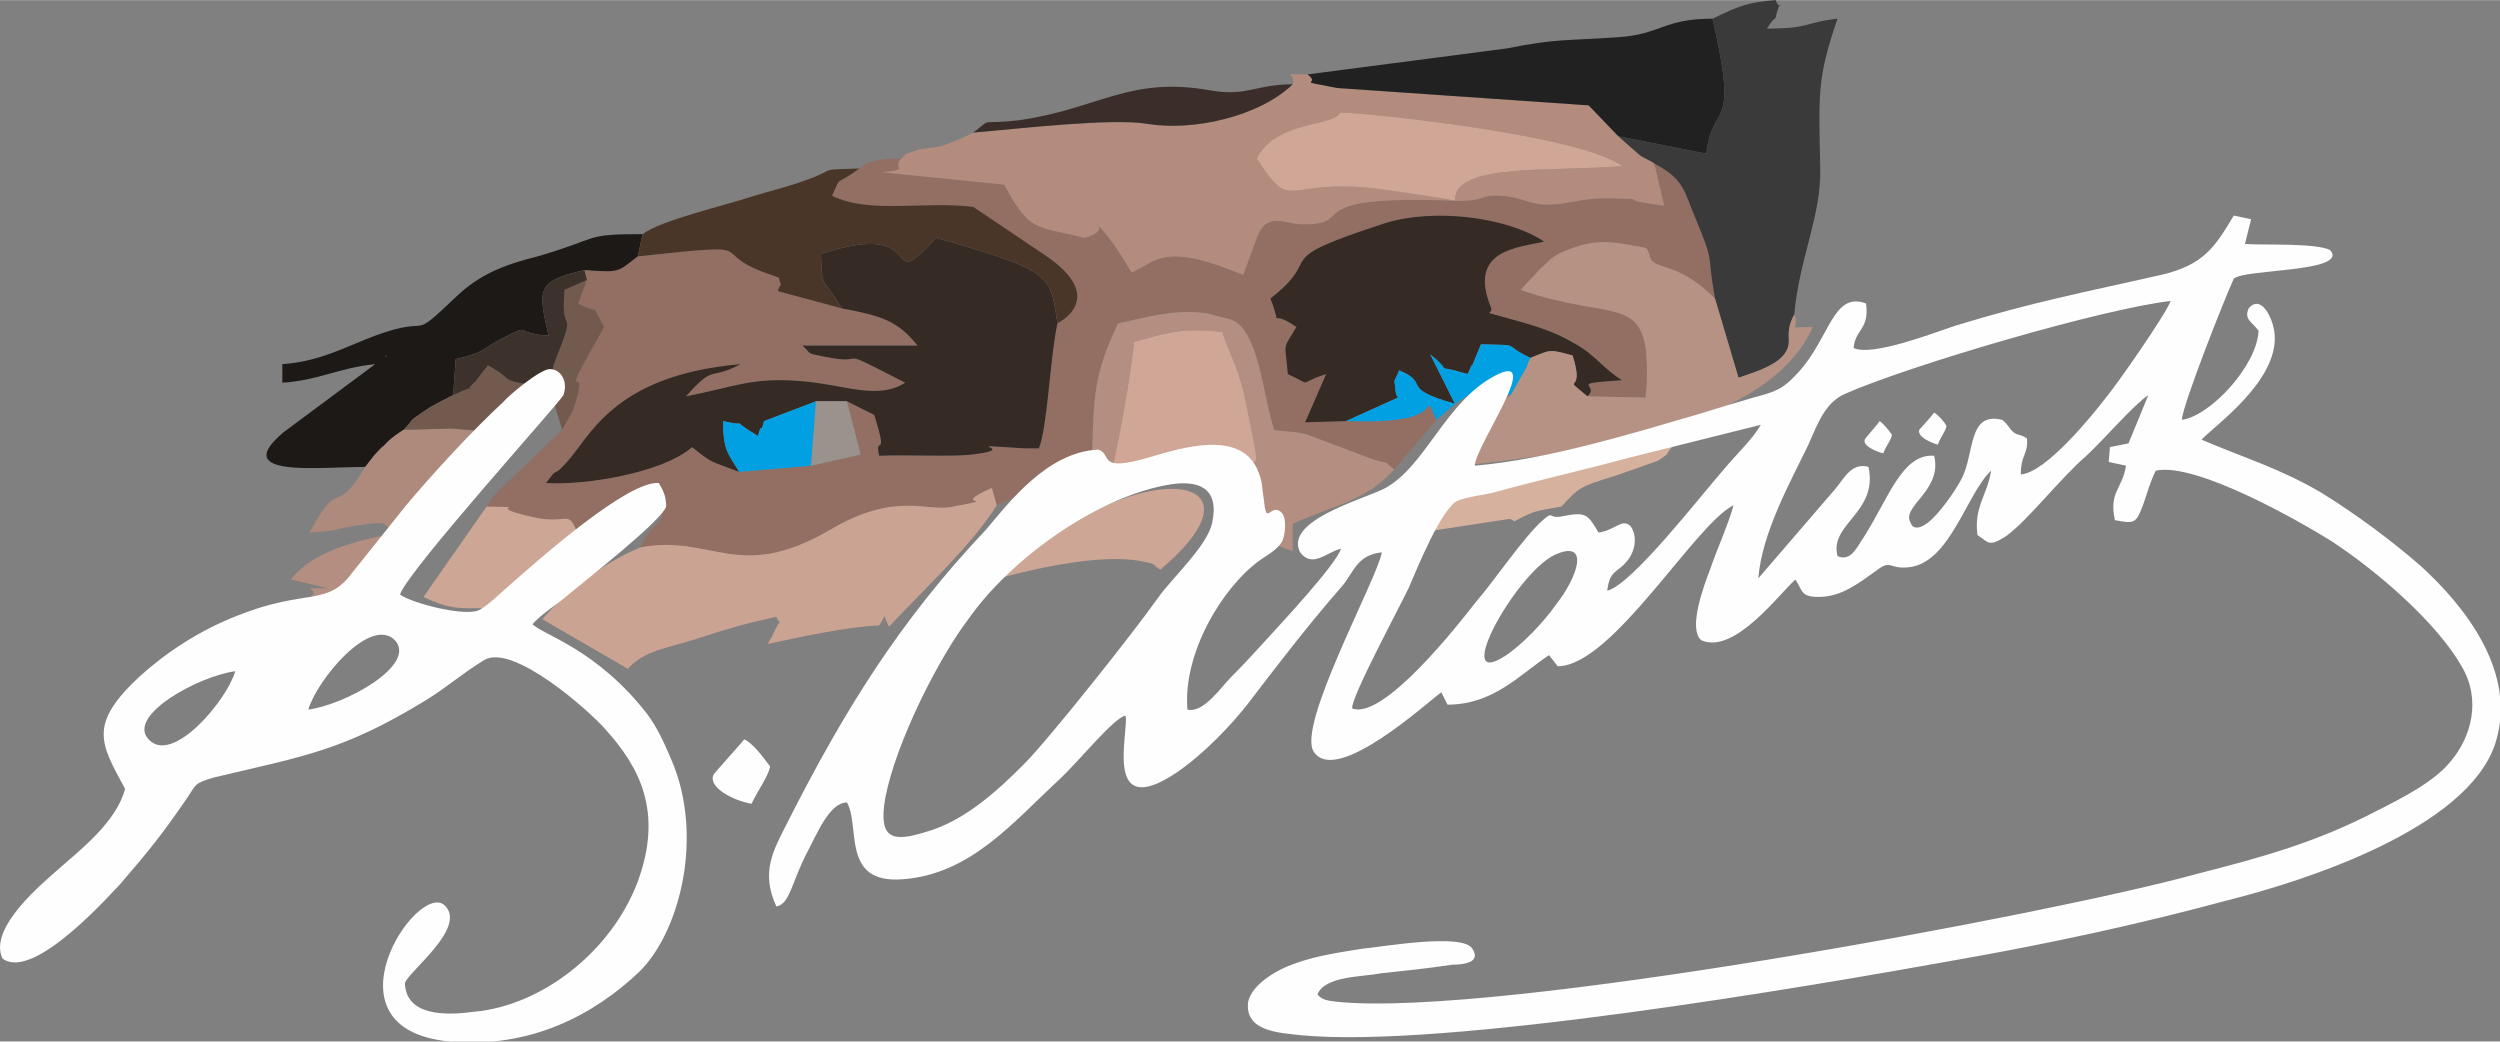 <?xml version="1.0" encoding="UTF-8"?>
<!DOCTYPE svg PUBLIC "-//W3C//DTD SVG 1.1//EN" "http://www.w3.org/Graphics/SVG/1.1/DTD/svg11.dtd">
<!-- Creator: CorelDRAW X8 -->
<svg xmlns="http://www.w3.org/2000/svg" xml:space="preserve" width="33.769mm" height="14.069mm" version="1.1" style="shape-rendering:geometricPrecision; text-rendering:geometricPrecision; image-rendering:optimizeQuality; fill-rule:evenodd; clip-rule:evenodd"
viewBox="0 0 2019 841"
 xmlns:xlink="http://www.w3.org/1999/xlink">
 <rect x="0" y="0" width="2019" height="841" fill="#808080" stroke="none"/>
 <defs>
  <style type="text/css">
   <![CDATA[
    .fil19 {fill:#FEFEFE}
    .fil17 {fill:#00A0E3}
    .fil6 {fill:#1C1916}
    .fil7 {fill:#212121}
    .fil2 {fill:#352A24}
    .fil14 {fill:#3B2E2A}
    .fil4 {fill:#3B3A3A}
    .fil16 {fill:#3D322B}
    .fil8 {fill:#4A3628}
    .fil13 {fill:#735A4E}
    .fil0 {fill:#936E62}
    .fil18 {fill:#9A928C}
    .fil12 {fill:#AD8A7B}
    .fil1 {fill:#B38C7D}
    .fil10 {fill:#B48E80}
    .fil5 {fill:#B59283}
    .fil3 {fill:#CBA393}
    .fil11 {fill:#CDA695}
    .fil9 {fill:#D0A696}
    .fil15 {fill:#D6B19E}
   ]]>
  </style>
 </defs>
 <g id="Katman_x0020_1">
  <g id="_772955723968">
   <path class="fil0" d="M854 261c-6,27 -8,84 -15,101l-7 0c-1,0 -3,0 -5,0 -61,-4 1,0 -42,5 -17,2 -51,0 -75,1 -4,-18 8,5 -4,-33l-22 -11 11 43 -40 9 -58 5c-24,-9 -22,-7 -38,-20 -24,21 -87,31 -118,29 11,-15 4,-3 16,-16 19,-20 37,-71 141,-80 -26,14 -20,-1 -44,26 41,-8 54,-16 96,-12 33,3 59,15 81,1 -62,-32 -26,-13 -65,-21 -16,-3 -10,-2 -18,-9l93 0c-16,-20 -29,-24 -61,-30l-52 -14c4,-10 3,-1 1,-11 -1,0 -3,-1 -3,-1 -62,-20 0,-28 -111,-16 -17,13 -14,13 -43,11l2 8 -7 19c20,11 8,-4 21,19 -44,77 -7,17 -26,69l-8 14 -50 48c-12,13 -2,1 -11,14 39,1 -4,-1 35,8 32,8 30,-8 39,15 17,-8 16,-9 31,-18 18,-11 17,-12 39,-13 -3,31 -5,12 -20,41 58,-11 79,29 153,-14 54,-32 79,-14 100,-19 42,-8 -6,1 31,-15l4 14c17,-8 5,-1 17,-9 13,-9 -2,-1 18,-13 11,-6 27,-11 42,-14 1,-51 1,-69 21,-111 21,-4 44,-12 72,-8l19 5c23,8 26,63 35,89 10,2 17,1 27,4l53 20c21,6 3,-2 17,8l34 -40c-10,-23 1,-5 -27,-1 -17,3 -29,2 -46,2l-33 1 17 -39c-25,8 -9,10 -31,0 -2,-27 -5,-18 7,-38 -25,-17 -10,6 -21,-23 46,-36 -5,-29 93,-61 39,-12 98,-5 128,15 -20,5 -62,6 -43,53 3,7 -11,2 14,9 22,6 38,11 53,20 17,9 24,21 39,30 -46,3 -17,3 -28,13l47 1c0,-7 1,-3 1,-14 2,-73 -25,-46 -102,-73l16 -17c10,-9 10,-11 24,-16 25,-10 42,-4 61,-1 1,1 2,2 3,5 2,15 20,3 53,36 -7,-39 0,-27 -15,-63 -10,-23 -9,-33 -34,-46l8 34c-46,-6 -5,-5 -45,-6 -25,0 -31,5 -47,5 -17,1 -21,-6 -41,-7 -17,-1 -12,5 -36,4 -132,-5 -76,20 -124,19 -13,0 -28,-11 -36,11l-11 30c-64,-27 -70,-11 -90,-2 -9,-15 -20,-32 -30,-41 12,8 -8,13 -8,13 -40,-10 -44,-4 -65,-43l-99 -10c24,-2 8,-3 16,-11 -4,0 -14,0 -17,1 -14,3 -8,2 -17,7 -20,15 -14,4 -22,22 30,15 75,4 114,9l58 39c52,35 10,55 10,55z"/>
   <path class="fil1" d="M1175 162c-21,-4 -31,-5 -51,-8 -89,-14 -78,22 -109,-26 15,-31 63,-26 67,-37 0,-2 191,16 228,43 -57,5 -136,-3 -135,28zm-389 -55c-8,4 -14,7 -26,11 -7,1 -15,2 -19,3 -16,6 -6,1 -13,7 -8,8 8,9 -16,11l99 10c21,39 25,33 65,43 0,0 20,-5 8,-13 10,9 21,26 30,41 20,-9 26,-25 90,2l11 -30c8,-22 23,-11 36,-11 48,1 -8,-24 124,-19 24,1 19,-5 36,-4 20,1 24,8 41,7 16,0 22,-5 47,-5 40,1 -1,0 45,6l-8 -34c-2,-2 -8,-4 -12,-7l-17 -15 -24 -25 -203 -14c-37,-7 -12,-2 -24,-11 -24,0 -9,-2 -12,8 -27,26 -80,38 -117,32 -29,-5 -105,4 -141,7z"/>
   <path class="fil2" d="M680 249c32,6 45,10 61,30l-93 0c8,7 2,6 18,9 39,8 3,-11 65,21 -22,14 -48,2 -81,-1 -42,-4 -55,4 -96,12 24,-27 18,-12 44,-26 -104,9 -122,60 -141,80 -12,13 -5,1 -16,16 31,2 94,-8 118,-29 16,13 14,11 38,20 -9,-15 -13,-17 -13,-41 26,6 0,-5 28,12 1,-2 2,-8 3,-6 0,1 2,-5 2,-6l42 -16 25 0 22 11c12,38 0,15 4,33 24,-1 58,1 75,-1 43,-5 -19,-9 42,-5 2,0 4,0 5,0l7 0c7,-17 9,-74 15,-101 -6,-39 -3,-42 -98,-69 -46,50 -2,-17 -93,13 1,28 0,17 17,44z"/>
   <path class="fil3" d="M517 442c-26,11 -57,32 -79,58l69 40c14,-15 30,-16 55,-24 24,-8 42,-13 65,-18 4,11 6,-6 -4,17 -1,1 -2,3 -3,5 23,-5 64,-14 90,-15 7,-10 2,-10 8,1 29,-31 67,-66 87,-98l-4 -14c-37,16 11,7 -31,15 -21,5 -46,-13 -100,19 -74,43 -95,3 -153,14z"/>
   <path class="fil2" d="M1087 340l42 -19c-1,-1 -2,-4 -2,-6 -1,-11 -2,-4 3,-16 26,11 -1,14 45,27l-20 -40c23,19 -3,6 30,16 2,-2 3,-8 4,-7l7 -17c35,1 15,-1 40,11 17,-7 15,-7 34,-2 11,34 -11,14 12,33 11,-10 -18,-10 28,-13 -15,-9 -22,-21 -39,-30 -15,-9 -31,-14 -53,-20 -25,-7 -11,-2 -14,-9 -19,-47 23,-48 43,-53 -30,-20 -89,-27 -128,-15 -98,32 -47,25 -93,61 11,29 -4,6 21,23 -12,20 -9,11 -7,38 22,10 6,8 31,0l-17 39 33 -1z"/>
   <path class="fil4" d="M1383 15c22,95 0,65 -5,109l-71 -14 17 15c4,3 10,5 12,7 25,13 24,23 34,46 15,36 8,24 15,63l19 64c15,-5 30,-10 37,-19 8,-11 -1,-15 8,-32 4,-45 22,-80 21,-118 -1,-59 -3,-72 14,-121 -27,3 -22,8 -57,8 8,-13 6,-4 8,-13 4,-14 4,2 -1,-10 -24,2 -30,5 -51,15z"/>
   <path class="fil5" d="M1282 320c-23,-19 -1,1 -12,-33 -19,-5 -17,-5 -34,2 -1,2 -2,3 -3,7l-13 23c-17,12 -31,35 -40,57 103,-11 249,-32 284,-112 -25,0 -9,3 -15,-10 -9,17 0,21 -8,32 -7,9 -22,14 -37,19l-19 -64c-33,-33 -51,-21 -53,-36 -1,-3 -2,-4 -3,-5 -19,-3 -36,-9 -61,1 -14,5 -14,7 -24,16l-16 17c77,27 104,0 102,73 0,11 -1,7 -1,14l-47 -1z"/>
   <path class="fil6" d="M311 287l2 2c0,0 -3,-2 -2,-2zm-16 90l7 -9c1,-1 6,-7 8,-8 5,-6 13,-11 16,-13 10,-10 0,-4 21,-18 5,-3 17,-9 19,-10l2 -29c25,-6 19,-7 36,-16 28,-14 8,-5 39,-3 -9,-39 -9,-44 29,-53 29,2 26,2 43,-11l4 -18c-49,0 -33,3 -85,18 -28,7 -47,15 -65,32 -41,39 -17,14 -66,32 -24,9 -45,21 -75,23l0 15c30,-2 45,-12 75,-15l-74 55c-44,37 28,28 66,28z"/>
   <path class="fil7" d="M1056 60c12,9 -13,4 24,11l203 14 24 25 71 14c5,-44 27,-14 5,-109 -40,0 -42,13 -77,15 -43,3 -49,1 -89,9l-161 21z"/>
   <path class="fil8" d="M519 189l-4 18c111,-12 49,-4 111,16 0,0 2,1 3,1 2,10 3,1 -1,11l52 14c-17,-27 -16,-16 -17,-44 91,-30 47,37 93,-13 95,27 92,30 98,69 0,0 42,-20 -10,-55l-58 -39c-39,-5 -84,6 -114,-9 8,-18 2,-7 22,-22 -35,1 -17,0 -42,9 -16,6 -30,9 -46,14 -21,7 -73,19 -87,30z"/>
   <path class="fil9" d="M1175 162c-1,-31 78,-23 135,-28 -37,-27 -228,-45 -228,-43 -4,11 -52,6 -67,37 31,48 20,12 109,26 20,3 30,4 51,8z"/>
   <path class="fil10" d="M882 372l16 8c7,-32 14,-70 18,-104 23,-6 36,-12 71,-8 7,20 14,31 19,56 13,64 10,45 -2,51 3,16 1,12 9,29 14,30 2,-17 13,28l-11 13c22,-6 8,-7 29,0l0 -22c32,-15 59,-18 82,-44 -14,-10 4,-2 -17,-8l-53 -20c-10,-3 -17,-2 -27,-4 -9,-26 -12,-81 -35,-89l-19 -5c-28,-4 -51,4 -72,8 -20,42 -20,60 -21,111z"/>
   <path class="fil9" d="M898 380c39,-5 74,-16 106,-5 12,-6 15,13 2,-51 -5,-25 -12,-36 -19,-56 -35,-4 -48,2 -71,8 -4,34 -11,72 -18,104z"/>
   <path class="fil11" d="M803 468c32,-9 86,-21 118,-15 15,3 8,2 16,7 75,-63 19,-86 -60,-44 -33,18 -53,25 -74,52z"/>
   <path class="fil12" d="M295 377c-25,42 -20,6 -45,53 21,-1 22,-3 34,-5 33,-5 24,-3 34,6l75 -73c-9,-11 11,-9 -29,-12 -5,0 -30,1 -38,1 -3,2 -11,7 -16,13 -2,1 -7,7 -8,8l-7 9z"/>
   <path class="fil13" d="M366 319c-2,1 -14,7 -19,10 -21,14 -11,8 -21,18 8,0 33,-1 38,-1 40,3 20,1 29,12 27,-13 1,2 24,-18 14,-12 12,-11 29,-19l8 26 8 -14c19,-52 -18,8 26,-69 -13,-23 -1,-8 -21,-19l7 -19 -18 8c-4,42 12,8 -9,61 -1,2 0,25 -5,11 -1,-1 -2,4 -3,6 -39,-5 -21,-4 -45,-17l-10 13c-15,14 10,-2 -18,11z"/>
   <path class="fil11" d="M467 432c-9,-23 -7,-7 -39,-15 -39,-9 4,-7 -35,-8l-51 73c23,11 30,9 54,9 15,-20 51,-42 71,-59z"/>
   <path class="fil14" d="M786 107c36,-3 112,-12 141,-7 37,6 90,-6 117,-32 -30,0 -37,10 -66,5 -66,-12 -91,15 -155,24 -34,4 -20,-3 -37,10z"/>
   <path class="fil15" d="M1147 430l72 -11c1,0 3,1 4,2 17,-9 16,-8 38,-12 14,-15 14,-16 44,-25l34 -12c12,-8 4,-3 12,-12 -40,7 -73,17 -112,25 -17,4 -38,7 -56,12 -29,8 -26,8 -36,33z"/>
   <path class="fil16" d="M366 319c28,-13 3,3 18,-11l10 -13c24,13 6,12 45,17 1,-2 2,-7 3,-6 5,14 4,-9 5,-11 21,-53 5,-19 9,-61l18 -8 -2 -8c-38,9 -38,14 -29,53 -31,-2 -11,-11 -39,3 -17,9 -11,10 -36,16l-2 29z"/>
   <path class="fil17" d="M1087 340c17,0 29,1 46,-2 28,-4 17,-22 27,1 16,-13 33,-33 60,-20l13 -23c1,-4 2,-5 3,-7 -25,-12 -5,-10 -40,-11l-7 17c-1,-1 -2,5 -4,7 -33,-10 -7,3 -30,-16l20 40c-46,-13 -19,-16 -45,-27 -5,12 -4,5 -3,16 0,2 1,5 2,6l-42 19z"/>
   <path class="fil17" d="M597 381l58 -5 4 -52 -42 16c0,1 -2,7 -2,6 -1,-2 -2,4 -3,6 -28,-17 -2,-6 -28,-12 0,24 4,26 13,41z"/>
   <path class="fil10" d="M250 483c33,-4 54,-24 68,-52 -30,5 -67,15 -83,37l30 7c-30,0 -3,-1 -15,8z"/>
   <polygon class="fil18" points="655,376 695,367 684,324 659,324 "/>
   <path class="fil19" d="M1521 366c2,-6 6,-10 7,-15 -3,-4 -7,-9 -10,-11 -1,2 -12,14 -12,15 -2,5 10,10 15,11zm-1420 271c-7,27 -37,50 -54,65 -11,10 -57,47 -45,72 25,19 88,-53 95,-60 24,-28 33,-39 53,-68 9,-13 6,-13 22,-18 76,-18 105,-22 171,-62 18,-11 30,-22 48,-33 23,-14 85,41 98,56 27,30 47,66 26,123 -21,56 -77,100 -132,105 -22,3 -55,4 -56,-23 2,-9 51,-45 32,-63 -22,-20 -102,100 4,110 66,6 117,-22 153,-56 33,-32 53,-110 26,-172 -6,-14 -11,-25 -19,-36 -41,-53 -84,-64 -93,-73 7,-8 20,-16 28,-23 13,-11 76,-60 80,-72 0,-9 -3,-14 -6,-19 -25,-2 -96,61 -121,83 -7,6 -16,15 -23,19 -10,7 -56,-5 -65,-12 7,-20 130,-156 132,-161 4,-11 -2,-21 -11,-21 -8,0 -34,22 -38,27 -23,21 -58,59 -78,83l-44 55c-20,27 -37,12 -92,34 -31,12 -58,30 -79,49 -42,39 -32,54 -12,91zm148 -64c30,-4 88,-36 70,-56 -20,-20 -63,32 -70,56zm-59 -31c-30,4 -88,36 -70,55 19,21 63,-31 70,-55zm417 107c5,-11 13,-21 15,-30 -6,-8 -14,-19 -21,-22 -2,3 -25,28 -25,29 -4,12 22,22 31,23zm890 -368c1,-15 13,-15 10,-36 -27,-10 -29,28 -55,56 -12,13 -17,15 -36,20 -14,4 -30,9 -43,13 -55,16 -123,37 -182,42 1,-17 56,-93 17,-73 -41,21 -57,75 -91,92 -19,9 -80,26 -67,51 10,13 21,0 33,-3 -4,13 -49,61 -58,71 -11,12 -20,22 -31,33 -8,8 -22,29 -35,26 -4,-45 28,-99 59,-121 6,-4 13,-8 17,-14 3,-5 5,-21 -1,-25 -8,-6 -11,11 -13,-7 -2,-13 -1,-17 -6,-28 -15,-31 -62,-16 -86,-9 -44,13 -30,-2 -42,-6 -42,2 -73,44 -91,65 -69,73 -114,145 -161,238 -10,20 -21,38 -8,66 11,-2 12,-19 25,-44 8,-15 18,-40 32,-40 11,19 -5,66 45,62 55,-4 89,-46 127,-81 14,-13 45,-51 53,-51 3,12 -19,86 41,46 22,-15 44,-38 58,-56 26,-34 49,-64 77,-96 9,-12 12,-24 31,-26 -4,22 -69,140 -55,161 18,28 93,-41 103,-48l5 10c37,0 58,-24 82,-40l7 9c44,0 111,-115 142,-130 -4,15 -14,37 -19,52 -5,13 -18,48 -7,57 27,12 64,-39 76,-49 6,9 4,14 19,14 18,0 32,-11 46,-21 13,-10 10,-1 27,-3 33,-4 46,-59 66,-78 -3,20 -14,29 -11,52 9,6 9,10 23,1 18,-13 44,-47 65,-65 14,-13 38,-41 50,-49l-16 39 -15 3 -1 12 14 3c-3,19 -14,21 -9,44 16,3 17,3 23,-13 3,-9 6,-19 10,-27 33,-7 118,42 142,57 38,25 85,66 105,101 16,27 8,57 -9,77 -13,16 -38,29 -60,40 -48,25 -91,37 -146,51 -116,32 -564,116 -693,103 -7,-1 -12,-1 -16,-6 6,-15 36,-14 51,-17 19,-2 38,-4 58,-7 7,0 24,-1 16,-13 -8,-13 -75,-1 -88,0 -19,3 -39,6 -55,12 -15,5 -35,17 -38,31 -3,24 25,25 43,27 116,11 408,-39 530,-61 74,-13 148,-29 218,-48 64,-16 193,-58 216,-126 19,-58 -25,-112 -60,-144 -23,-20 -51,-41 -80,-59 -34,-20 -62,-28 -97,-43 10,-11 62,-47 59,-85 -1,-13 -11,-33 -21,-21 -4,9 3,11 8,18 -1,28 -39,69 -62,72 1,-13 35,-99 42,-114 8,-8 93,-5 78,-23 -11,-6 -54,-4 -69,-5l5 -20 -14 -3c-15,25 -24,40 -59,48 -62,14 -104,22 -166,41 -18,6 -67,25 -82,18zm-77 186l62 -72c7,-8 13,-22 27,-18 8,37 -32,46 -25,72 11,5 16,-8 21,-15 20,-31 31,-68 57,-66 7,28 -27,41 -19,54 0,0 2,9 14,0 9,-7 21,-24 27,-35 11,-21 5,-55 33,-48 5,4 5,6 8,9 4,4 6,2 12,6 1,13 -5,13 -5,29 20,-1 58,-48 68,-61 10,-12 49,-68 53,-79 -54,6 -211,52 -263,75 -16,7 -22,24 -30,42 -14,29 -37,70 -40,107zm-162 -20c-31,11 -87,111 -43,83 14,-9 32,-28 41,-41 19,-24 27,-52 2,-42zm-166 125c25,10 86,-68 100,-86 14,-16 39,-53 54,-66 9,-8 4,-1 15,-3 20,-4 21,-2 30,13 14,-2 19,-12 26,-5 6,9 3,21 -3,28 -8,10 -14,7 -16,24 20,-5 74,-75 95,-99 11,-13 22,-23 29,-35l-108 27c-37,10 -73,18 -109,28 -9,2 -19,3 -27,6 -13,4 -34,56 -40,70 -7,15 -47,89 -46,98zm-146 -181c-58,9 -129,59 -164,109 -23,30 -58,98 -67,144 -6,34 6,36 32,28 33,-9 61,-36 80,-55 20,-20 89,-107 108,-134 12,-17 40,-42 44,-61 6,-29 -12,-34 -33,-31zm619 -32c2,-6 6,-10 7,-15 -2,-4 -7,-9 -10,-11 -1,2 -12,14 -12,14 -2,6 11,11 15,12z"/>
  </g>
 </g>
</svg>
